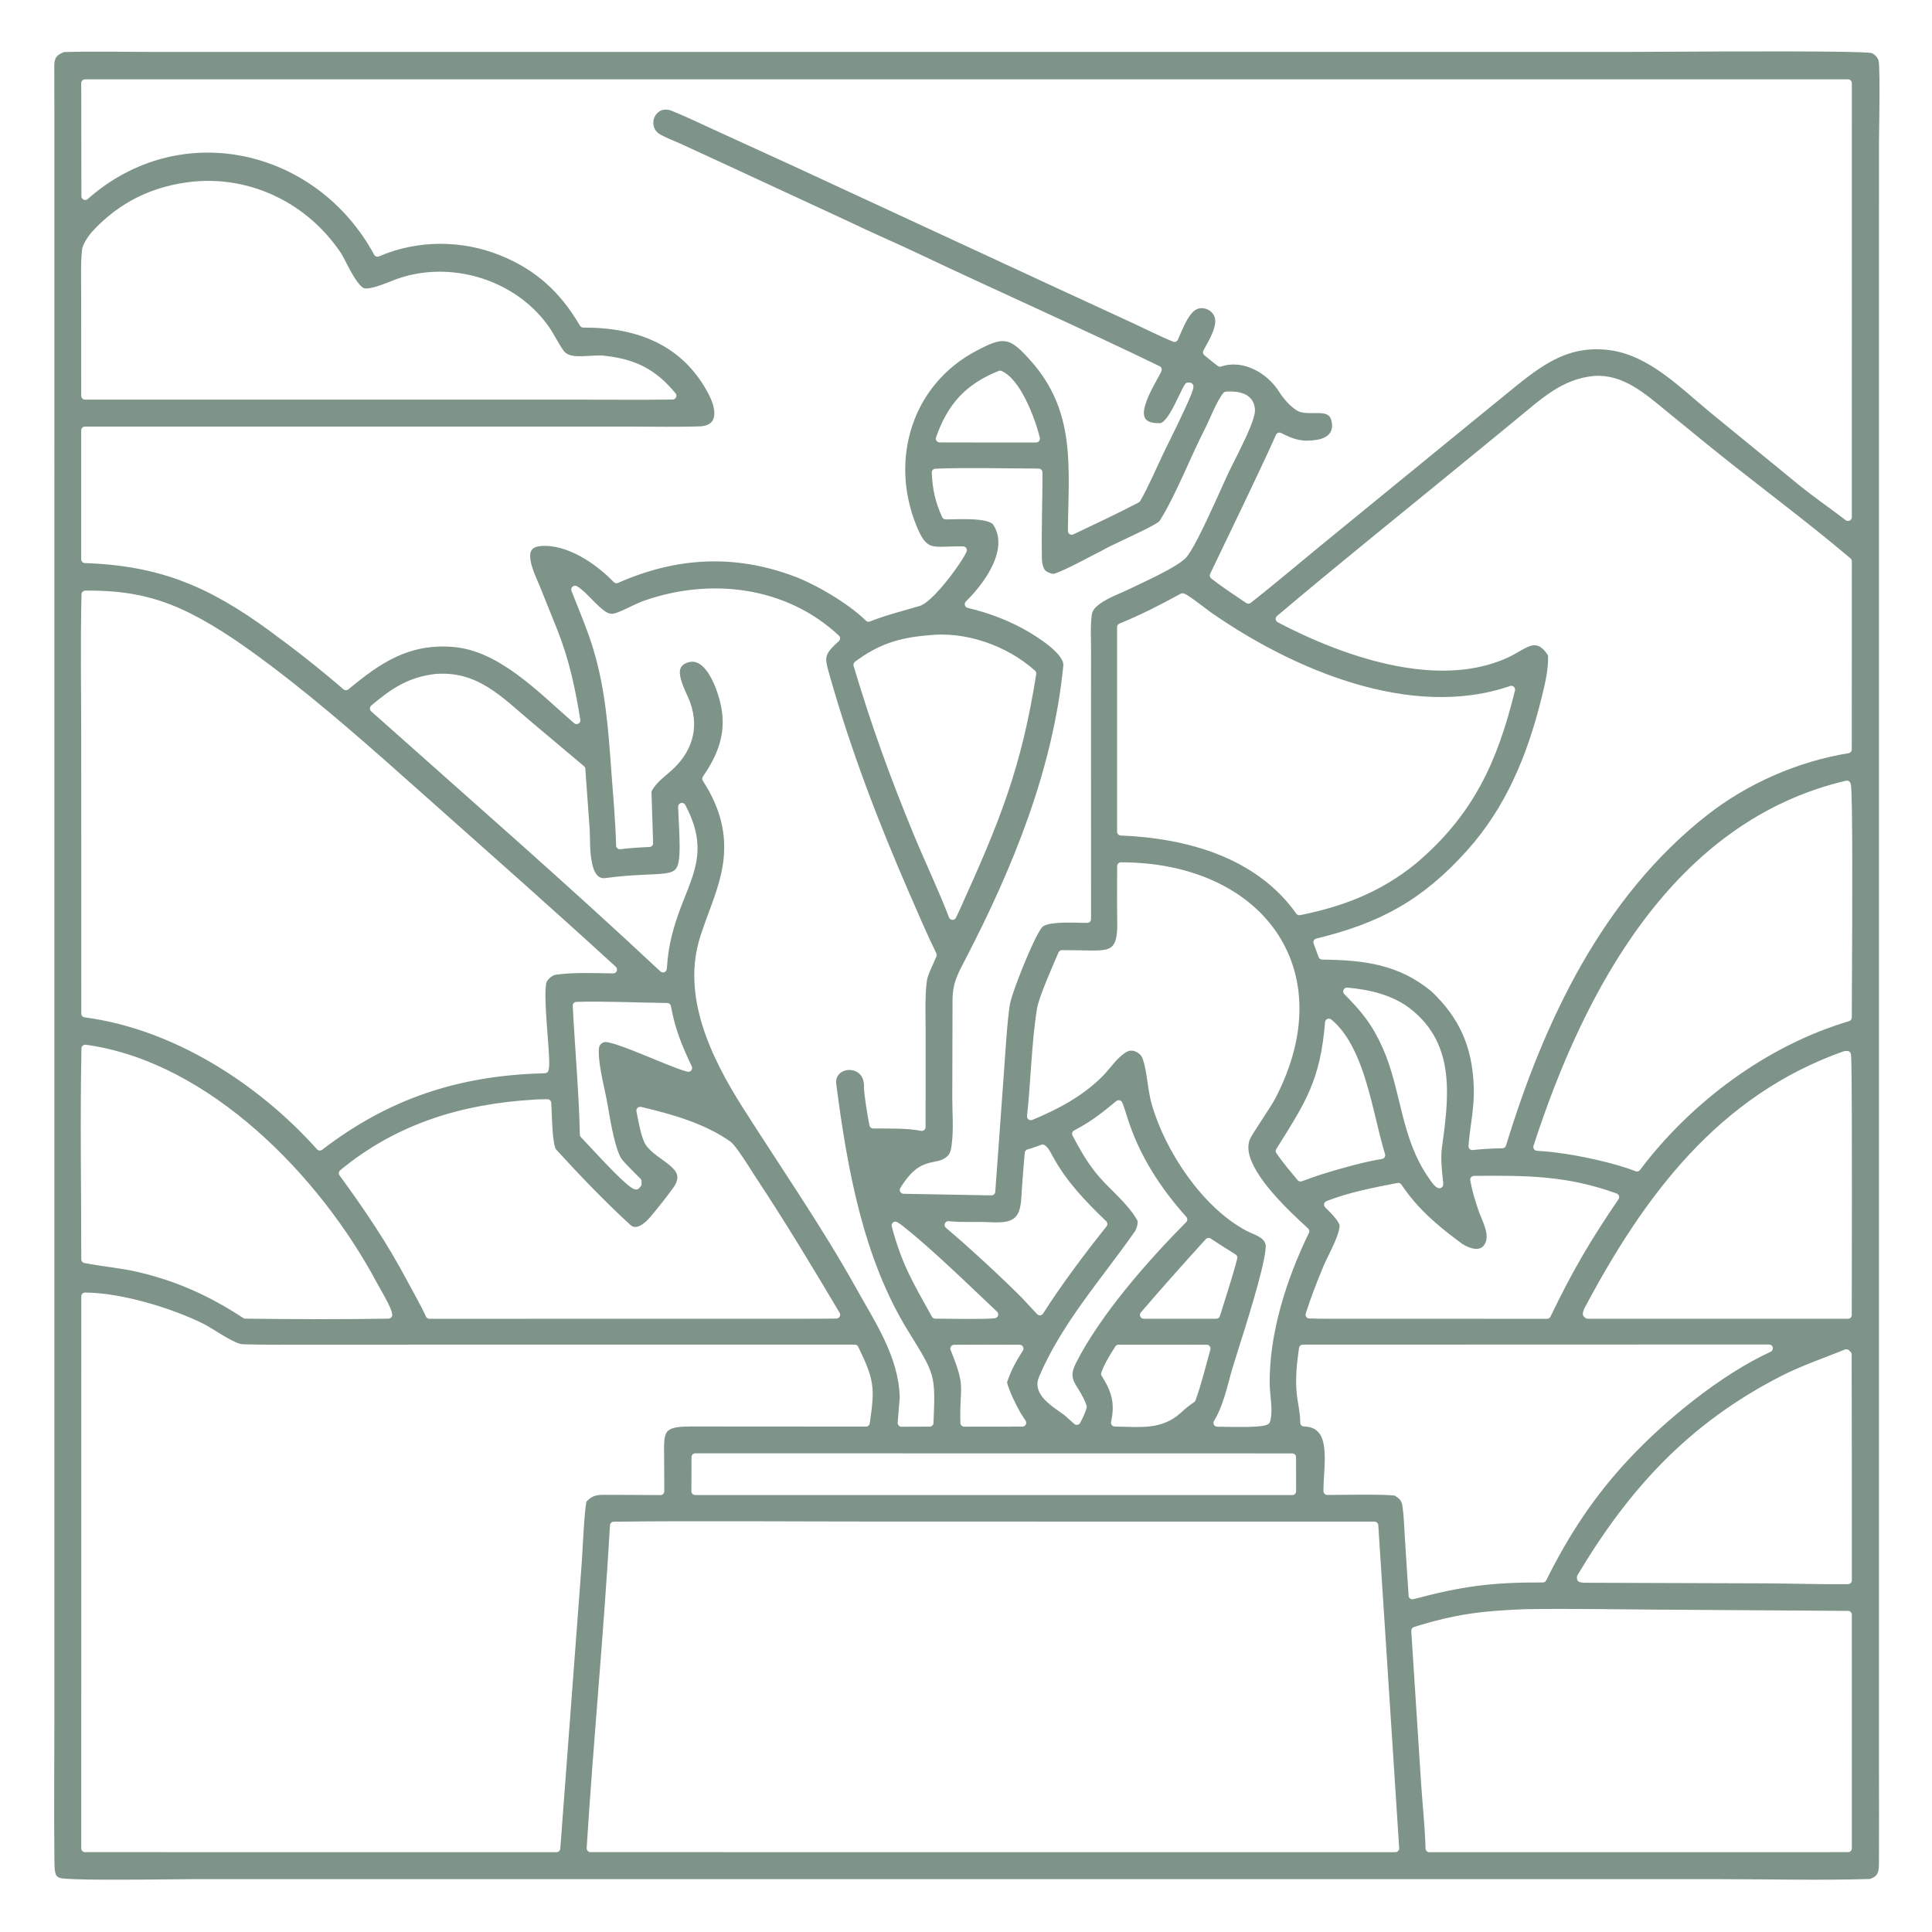 <?xml version="1.0" encoding="UTF-8" standalone="no"?>
<!DOCTYPE svg PUBLIC "-//W3C//DTD SVG 1.1//EN" "http://www.w3.org/Graphics/SVG/1.1/DTD/svg11.dtd">
<svg fill="#7e9488" width="100%" height="100%" viewBox="0 0 1024 1024" version="1.1" xmlns="http://www.w3.org/2000/svg" xmlns:xlink="http://www.w3.org/1999/xlink" xml:space="preserve" xmlns:serif="http://www.serif.com/" style="fill-rule:evenodd;clip-rule:evenodd;stroke-linejoin:round;stroke-miterlimit:2;">
    <g transform="matrix(1.046,0,0,1.043,-15.69,-13.556)">
        <path d="M963.265,39.937C964.876,40.588 966.223,41.91 966.818,43.546C967.165,44.502 967.264,47.835 967.335,52.181C967.513,63.057 967.098,80.842 967.097,85.192L967.085,199.494L967.091,806.027L967.085,910.482C967.092,927.957 967.191,942.557 967.088,960.029C967.074,962.525 966.909,964.461 965.757,965.873C965.061,966.724 964.011,967.343 962.511,967.836C938.722,968.608 909.437,967.922 885.237,967.922L739.935,967.922L299.979,967.913L114.315,967.913C107.105,967.913 69.147,968.552 52.847,967.944C49.047,967.802 46.337,967.638 45.407,967.324L45.402,967.322C44.681,967.08 43.659,966.469 43.366,965.756C42.521,963.705 42.596,960.071 42.57,957.847C42.292,933.304 42.554,911.606 42.555,887.061L42.552,741.037L42.558,276.127L42.564,121.374L42.565,71.13C42.563,63.223 42.466,54.353 42.508,46.448C42.519,44.414 42.815,42.984 43.638,41.907C44.446,40.849 45.705,40.155 47.421,39.463L47.422,39.463C61.16,39.008 79.724,39.398 93.604,39.395L177.155,39.394L430.507,39.398L837.735,39.393C848.131,39.393 920.691,38.788 950.626,39.364C955.81,39.464 959.76,39.598 961.941,39.778C962.547,39.829 963.167,39.922 963.265,39.937ZM58.087,53.319C57.575,53.319 57.085,53.523 56.723,53.886C56.362,54.25 56.159,54.742 56.16,55.255L56.246,112.692C56.247,113.452 56.692,114.141 57.383,114.452C58.073,114.764 58.882,114.641 59.45,114.137C106.302,72.564 175.347,88.403 204.601,142.441C205.078,143.322 206.147,143.691 207.063,143.291C226.384,134.854 248.922,134.865 268.396,142.732C286.674,150.117 299.048,161.622 308.879,178.509C309.226,179.105 309.864,179.47 310.552,179.467C337.692,179.348 361.112,188.114 374.251,213.646C375.604,216.275 376.806,219.512 376.95,222.484C377.032,224.176 376.775,225.778 375.857,227.038C374.866,228.397 373.133,229.287 370.487,229.621C358.78,230.077 346.638,229.78 334.875,229.779L266.606,229.763L58.073,229.768C57.009,229.768 56.146,230.634 56.146,231.701L56.145,297.214C56.145,298.257 56.969,299.112 58.008,299.146C96.135,300.403 121.084,311.218 151.289,333.339C164.526,343.033 176.551,352.507 189.042,363.276C189.754,363.89 190.803,363.9 191.526,363.3C207.687,349.901 221.949,340.074 244.174,341.718C256.04,342.595 266.845,348.316 276.919,355.696C287.249,363.264 296.804,372.587 305.891,380.489C306.504,381.023 307.385,381.114 308.093,380.716C308.802,380.319 309.186,379.519 309.055,378.716C306.381,362.384 303.515,348.604 297.419,333.085L297.414,333.072L288.466,310.758C287.28,307.808 284.637,302.549 283.857,297.874C283.483,295.626 283.468,293.521 284.719,292.119C285.531,291.21 286.852,290.679 288.774,290.499C302.146,289.247 317.053,299.45 325.972,308.784C326.533,309.371 327.399,309.543 328.141,309.215C357.378,296.284 386.598,294.441 416.971,305.695C428.377,309.921 444.918,319.672 453.768,328.402C454.316,328.942 455.132,329.104 455.845,328.814C463.647,325.632 474.247,322.965 480.999,320.934C482.964,320.344 485.804,318.135 488.806,315.035C495.28,308.351 502.871,297.601 504.767,293.378C505.032,292.786 504.984,292.1 504.638,291.551C504.292,291.002 503.695,290.665 503.048,290.652C498.414,290.559 494.816,290.838 491.879,290.854C489.357,290.868 487.391,290.725 485.684,289.737C483.298,288.356 481.501,285.444 479.235,279.813C465.75,246.296 477.218,208.407 509.699,191.303L509.704,191.3C516.597,187.643 520.844,185.767 524.756,186.484C528.675,187.204 532.094,190.49 537.442,196.522C560.384,222.402 556.388,250.764 556.124,282.8C556.119,283.467 556.457,284.089 557.018,284.447C557.579,284.805 558.284,284.847 558.884,284.56C569.722,279.355 581.354,273.946 591.971,268.347C592.284,268.182 592.546,267.933 592.728,267.629C596.471,261.358 601.462,249.73 604.644,243.089C606.301,239.634 615.094,222.14 618.373,214.026C618.994,212.489 619.423,211.26 619.605,210.48C619.674,210.187 619.713,209.935 619.73,209.732L619.718,209.089C619.59,208.167 618.826,207.467 617.899,207.423L617.123,207.387C616.43,207.354 615.773,207.698 615.403,208.286C613.499,211.312 610.794,218.108 607.711,223.085C606.78,224.588 605.821,225.916 604.827,226.865C604.137,227.525 603.482,228.025 602.768,228.039C598.674,228.118 596.32,227.323 595.275,225.581C594.216,223.818 594.557,221.374 595.325,218.742C597.182,212.375 601.954,205.096 603.498,201.6C603.918,200.647 603.51,199.532 602.576,199.077C561.857,179.292 520.287,160.888 479.402,141.428C468.373,136.179 456.541,131.17 445.681,125.848L445.645,125.831L378.403,94.604L378.399,94.602L359.657,85.951L359.642,85.944C356.524,84.537 352.564,83.026 349.626,81.376C344.548,78.523 345.301,72.076 349.101,69.626C350.733,68.574 352.922,68.327 355.436,69.346C362.687,72.284 369.641,75.656 376.725,78.906L417.636,97.664L549.9,159.096L549.903,159.097L589.405,177.373C595.551,180.219 603.273,184.127 609.357,186.616C610.311,187.006 611.402,186.575 611.834,185.637C613.218,182.633 614.871,178.13 617.128,174.558C618.424,172.507 619.886,170.746 621.715,170.021C625.156,168.657 629.56,170.781 630.541,174.402L630.55,174.433C631.087,176.287 630.661,178.46 629.912,180.664C628.617,184.477 626.271,188.344 624.787,191.098C624.349,191.912 624.547,192.923 625.259,193.51C627.495,195.353 629.717,197.231 632.034,198.966C632.542,199.345 633.202,199.451 633.802,199.248C645.022,195.458 657.125,202.666 662.99,211.854C665.333,215.524 668.735,219.647 672.551,221.825C672.591,221.848 672.63,221.869 672.671,221.888C673.917,222.488 675.412,222.772 677.038,222.872C679.089,222.999 681.376,222.835 683.525,222.915C686.208,223.015 688.736,223.408 689.553,226.398C690.316,229.188 690.04,231.462 688.808,233.145C687.53,234.89 685.322,235.959 682.549,236.446C675.144,237.747 670.638,236.402 664.215,233.043C663.745,232.797 663.194,232.756 662.693,232.93C662.192,233.104 661.785,233.477 661.567,233.962C651.009,257.452 639.282,281.292 628.194,304.609C627.805,305.426 628.034,306.405 628.745,306.963C634.354,311.37 640.567,315.429 646.495,319.439C647.189,319.908 648.105,319.875 648.762,319.357C660.498,310.118 672.357,299.984 683.954,290.466L751.614,235.011L777.371,213.936C793.67,200.693 807.773,187.979 830.373,190.894C850.685,193.513 866.382,210.068 881.697,222.656L881.698,222.657L926.711,259.573C933.647,265.262 943.214,271.892 950.227,277.338C950.808,277.79 951.595,277.87 952.255,277.545C952.915,277.22 953.334,276.547 953.334,275.81L953.355,55.25C953.355,54.737 953.152,54.245 952.791,53.883C952.429,53.52 951.939,53.317 951.428,53.317L58.087,53.319ZM823.067,204.015L823.014,204.019C806.498,205.419 795.921,215.822 783.626,225.877L783.623,225.88L753.57,250.565C723.159,275.565 692.082,300.54 662.086,326.025C661.597,326.44 661.346,327.072 661.416,327.711C661.486,328.35 661.867,328.912 662.434,329.211C681.855,339.454 706.951,349.751 731.573,352.854C748.199,354.95 764.611,353.765 778.974,347.186C781.742,345.919 784.271,344.302 786.663,342.989C789.004,341.703 791.157,340.656 793.324,340.954C795.37,341.234 797.284,342.767 799.407,346.057C799.741,353.373 797.574,361.808 795.803,368.906C788.771,397.087 777.946,423.331 758.385,445.194C735.769,470.473 714.155,482.131 681.986,489.947C681.452,490.077 680.998,490.429 680.74,490.916C680.481,491.402 680.442,491.977 680.632,492.494L683.157,499.367C683.433,500.119 684.143,500.622 684.942,500.632C705.844,500.884 723.825,502.929 740.511,516.958C754.768,530.613 761.038,545.209 761.777,565.229C762.174,575.971 759.87,585.071 759.102,595.345C759.059,595.919 759.274,596.483 759.687,596.882C760.1,597.281 760.669,597.475 761.239,597.411C766.118,596.86 771.384,596.603 776.304,596.526C777.14,596.513 777.873,595.96 778.117,595.158C797.351,531.95 827.031,468.9 880.041,427.199C900.421,411.166 926.053,399.92 951.698,395.741C952.63,395.589 953.315,394.781 953.316,393.833L953.343,298.224C953.344,297.656 953.095,297.117 952.664,296.75C929.901,277.35 903.526,257.942 880.317,239.018L859.073,221.641C848.593,213.068 837.592,203.189 823.067,204.015ZM614.439,314.488C614.037,314.438 613.629,314.516 613.274,314.712C603.408,320.145 592.689,325.637 582.245,329.887C581.518,330.183 581.042,330.891 581.042,331.678L581.04,435.645C581.04,436.682 581.856,437.535 582.889,437.577C616.266,438.946 651.531,448.579 671.842,477.276C672.283,477.9 673.05,478.204 673.798,478.051C696.009,473.51 714.581,466.351 732.475,451.809L732.509,451.781C761.729,426.898 773.787,400.047 782.662,363.896C782.831,363.209 782.612,362.484 782.09,362.006C781.569,361.529 780.829,361.376 780.162,361.607C729.905,379.014 669.778,353.025 628.446,324.094C626.836,322.967 620.303,317.797 616.985,315.677C615.807,314.924 614.866,314.541 614.439,314.488ZM113.27,105.246L113.258,105.247C92.901,107.259 75.34,115.577 61.326,131.127C60.328,132.235 58.59,134.768 57.565,136.844C57.039,137.908 56.705,138.884 56.625,139.567C55.79,146.678 56.124,155.747 56.13,162.913L56.156,214.138C56.157,215.206 57.019,216.07 58.083,216.07L309.298,216.084C324.712,216.079 340.456,216.242 355.844,216.023C356.585,216.013 357.255,215.576 357.566,214.901C357.877,214.226 357.774,213.431 357.301,212.858C347.39,200.845 337.314,195.607 321.821,193.845C318.442,193.28 313.791,193.974 309.408,194.023C305.805,194.064 302.347,193.768 300.463,191.053C297.503,186.789 295.518,182.3 292.443,178.088C275.392,154.687 242.678,145.003 215.583,154.954C212.925,155.93 209.143,157.589 205.589,158.65C203.474,159.282 201.457,159.723 199.882,159.546C199.182,159.468 198.521,158.944 197.821,158.263C196.853,157.323 195.904,156.048 194.979,154.624C191.939,149.941 189.219,143.731 187.462,141.137C170.876,116.651 142.8,102.514 113.27,105.246ZM58.112,669.841C57.6,669.84 57.109,670.043 56.746,670.405C56.383,670.768 56.18,671.261 56.18,671.774L56.162,952.279C56.162,952.792 56.365,953.283 56.727,953.646C57.088,954.008 57.578,954.212 58.089,954.212L296.984,954.222C297.994,954.222 298.832,953.44 298.906,952.431L309.769,807.299L309.769,807.294C310.189,801.391 311.027,781.457 312.142,776.096C314.581,773.501 316.668,772.623 320.565,772.617C330.222,772.602 340.009,772.721 349.671,772.758C350.185,772.76 350.679,772.556 351.042,772.191C351.405,771.826 351.608,771.331 351.605,770.815C351.581,765.787 351.57,760.462 351.534,755.452C351.501,750.992 351.375,747.49 351.669,744.773C351.903,742.607 352.353,741.018 353.638,739.963C355.614,738.34 359.109,737.905 365.13,737.897L453.797,737.95C454.752,737.95 455.564,737.249 455.705,736.302C458.388,718.258 458.07,714.348 449.871,697.375C449.549,696.709 448.875,696.285 448.137,696.285L236.282,696.305L170.218,696.307C159.801,696.308 148.512,696.457 138.115,696.111C136.234,696.048 133.647,694.808 130.879,693.283C126.226,690.721 121.189,687.249 117.979,685.652C101.739,677.572 76.175,669.894 58.112,669.841ZM498.434,696.377C497.795,696.384 497.202,696.708 496.849,697.242C496.497,697.776 496.431,698.45 496.673,699.043C504.763,718.834 501.056,716.989 501.648,736.115C501.681,737.16 502.535,737.989 503.577,737.988L533.078,737.952C533.783,737.951 534.431,737.564 534.768,736.942C535.105,736.321 535.077,735.565 534.695,734.971L532.022,730.816C529.556,726.278 526.636,720.585 525.271,715.505C527.356,709.216 529.685,705.062 533.305,699.324C533.68,698.729 533.704,697.977 533.366,697.361C533.029,696.744 532.384,696.359 531.683,696.357C520.605,696.324 509.509,696.25 498.434,696.377ZM484.821,335.888C470.282,337.109 459.802,340.563 448.216,349.3C447.571,349.787 447.296,350.624 447.528,351.399C456.627,381.911 465.921,407.729 478.042,437.206C483.438,450.329 491.059,466.463 495.866,479.196C496.14,479.921 496.82,480.413 497.593,480.443C498.366,480.473 499.083,480.036 499.412,479.334L501.231,475.454L501.243,475.429C521.329,430.953 532.489,403.803 540.067,355.558C540.169,354.911 539.937,354.256 539.451,353.818C525.208,340.993 503.998,333.516 484.836,335.887L484.821,335.888ZM949.719,547.128C949.546,547.14 949.375,547.175 949.212,547.233C885.941,569.637 848.153,620.503 817.805,677.939C817.474,678.564 817.236,679.536 817.075,680.218C816.924,680.863 817.112,681.54 817.574,682.014C817.99,682.439 818.155,682.624 818.285,682.719L818.855,683.024C819.053,683.094 819.333,683.116 820.28,683.154L820.356,683.155L951.378,683.16C952.442,683.16 953.305,682.295 953.305,681.228C953.31,671.554 953.589,572.997 953.098,552.603C953.044,550.363 952.958,548.983 952.886,548.643L952.555,547.866C952.167,547.312 951.518,547.002 950.845,547.049L949.719,547.128ZM582.998,451.2C581.936,451.2 581.075,452.062 581.072,453.127C581.047,462.001 580.971,472.628 581.116,481.174C581.224,487.548 580.672,491.323 578.875,493.499C577.679,494.947 575.912,495.519 573.578,495.805C570.743,496.153 567.167,496.027 562.756,495.936C559.866,495.876 556.071,495.824 553.117,495.831C552.345,495.833 551.649,496.295 551.348,497.008C548.638,503.401 541.463,519.383 540.446,525.645C537.7,542.577 537.295,563.043 535.417,580.102C535.343,580.781 535.631,581.449 536.175,581.859C536.719,582.269 537.439,582.361 538.068,582.101C551.136,576.691 563.578,570.053 573.64,559.942C577.347,556.218 580.641,550.983 585.001,548.069C586.871,546.819 588.424,546.507 590.526,547.432C592.296,548.212 593.513,549.504 594.124,551.342C596.347,558.033 596.483,566.747 598.587,574.122C605.387,597.946 624.213,626.45 646.391,638.347C648.356,639.4 650.664,640.181 652.667,641.306C654.253,642.197 655.648,643.315 656.239,645.236C656.444,645.902 656.368,647.048 656.191,648.565C655.868,651.322 655.08,655.087 654.014,659.409C649.785,676.562 641.212,702.305 639.115,709.515L639.108,709.541C636.815,717.862 634.641,727.832 630.155,735.056C629.786,735.651 629.766,736.4 630.104,737.013C630.442,737.626 631.085,738.008 631.783,738.011C634.892,738.024 644.812,738.368 651.25,737.957C653.337,737.824 655.084,737.602 656.194,737.29C656.95,737.077 657.501,736.789 657.846,736.511C658.11,736.298 658.313,736.02 658.435,735.704C659.175,733.795 659.352,731.046 659.23,728.071C659.066,724.085 658.405,719.656 658.363,716.666C657.993,690.673 666.95,662.783 678.248,639.531C678.62,638.766 678.449,637.847 677.827,637.268C672.027,631.87 660.427,621.38 653.33,610.689C648.943,604.079 646.155,597.458 648.293,592.044C649.369,589.32 658.827,575.754 661.1,571.391C678.387,538.211 676.554,508.159 661.606,486.406C646.699,464.713 618.623,451.188 582.998,451.2ZM602.522,277.824C602.464,277.873 601.98,278.29 601.545,278.581C600.431,279.329 598.785,280.242 596.846,281.245C589.037,285.287 576.672,290.698 573.631,292.665C567.968,295.413 555.32,302.576 549.147,304.567C548.806,304.677 548.343,304.577 547.853,304.461C546.809,304.215 545.686,303.709 544.998,303.177C544.43,302.737 544.048,302.058 543.752,301.313C543.192,299.902 542.983,298.242 542.951,296.896C542.608,282.358 543.31,267.567 543.22,253.032C543.213,251.972 542.356,251.114 541.298,251.111C524.913,251.063 505.178,250.535 488.987,251.167C488.473,251.187 487.988,251.412 487.641,251.792C487.294,252.172 487.112,252.676 487.137,253.191C487.547,261.744 488.823,267.906 492.417,275.813C492.729,276.497 493.407,276.938 494.157,276.944C497.696,276.969 504.994,276.492 510.948,277.147C512.795,277.351 514.505,277.661 515.898,278.153C516.949,278.524 517.812,278.948 518.255,279.62C521.53,284.589 521.438,290.263 519.689,295.813C516.894,304.688 509.916,313.264 504.429,318.649C503.927,319.142 503.732,319.871 503.921,320.551C504.111,321.23 504.654,321.752 505.339,321.913C516.413,324.506 527.561,328.78 537.316,334.754C540.218,336.531 545.963,340.154 549.947,344.215C551.182,345.473 552.245,346.769 552.96,348.067C553.544,349.128 553.901,350.171 553.802,351.182C548.651,403.574 528.549,453.17 504.628,499.602C500.665,507.295 497.824,511.85 497.666,520.69L497.665,520.719L497.53,570.706L497.53,570.711C497.528,578.281 498.23,586.636 497.293,594.119C497.043,596.12 496.771,598.856 495.266,600.332C492.904,602.649 490.485,602.931 487.897,603.472C483.153,604.464 477.799,605.883 471.208,616.697C470.848,617.288 470.831,618.027 471.163,618.635C471.496,619.242 472.127,619.625 472.817,619.638L517.363,620.454C518.387,620.472 519.246,619.685 519.32,618.66L523.827,556.177C524.419,548.32 525.433,530.7 526.783,523.086C527.496,519.066 533.263,503.664 538.119,493.184C540.118,488.872 541.918,485.406 543.158,484.068C543.555,483.64 544.17,483.339 544.904,483.073C546.368,482.542 548.256,482.24 550.305,482.059C555.835,481.572 562.476,482.002 565.923,481.989C566.985,481.985 567.843,481.121 567.843,480.056L567.83,374.53L567.842,343.114C567.848,337.309 567.444,331.16 568.232,325.396C568.451,323.801 569.142,322.687 570.277,321.566C574.596,317.299 582.456,314.714 587.907,312.028C595.32,308.375 609.889,301.975 615.502,296.88C616.965,295.552 619.337,291.645 621.955,286.568C627.731,275.368 635.079,258.338 637.451,253.299C639.397,249.164 645.078,238.49 648.356,230.507C649.874,226.812 650.857,223.634 650.899,221.79C650.958,219.19 650.076,216.65 648.136,214.863C645.061,212.03 640.169,211.788 636.252,211.994C635.707,212.023 635.199,212.282 634.855,212.708C631.442,216.939 628.07,226.002 625.377,231.266C617.827,246.031 611.137,264.017 602.522,277.824ZM544.177,594.835C543.705,594.593 543.156,594.557 542.657,594.734C540.36,595.551 537.982,596.458 535.643,597.106C534.861,597.323 534.298,598.008 534.235,598.819C533.674,606.035 532.928,614.038 532.549,621.203C532.247,626.899 531.21,630.336 528.691,632.204C526.092,634.132 522.155,634.359 516.592,634.082C509.985,633.753 502.449,634.297 495.771,633.55C494.925,633.455 494.119,633.928 493.785,634.712C493.451,635.497 493.669,636.408 494.322,636.955C505.06,645.951 523.418,662.932 533.249,672.96L540.505,680.794C540.912,681.233 541.499,681.458 542.094,681.403C542.689,681.348 543.225,681.019 543.545,680.512C552.742,665.954 564.916,649.777 575.693,636.192C576.311,635.413 576.238,634.289 575.523,633.598C565.148,623.556 555.529,613.64 548.572,600.831C548.024,599.821 547.02,597.858 546.019,596.535C545.404,595.723 544.745,595.126 544.177,594.835ZM58.461,543.905C57.916,543.831 57.366,543.993 56.949,544.352C56.531,544.71 56.286,545.23 56.275,545.781C55.562,580.788 56.173,617.777 56.182,652.938C56.183,653.861 56.834,654.655 57.736,654.833C65.436,656.358 76.093,657.41 83.727,659.133C104.039,663.721 120.994,671.422 138.279,682.784C138.586,682.986 138.945,683.096 139.312,683.1C162.562,683.375 188.618,683.512 211.862,683.098C212.384,683.089 212.879,682.868 213.236,682.485C213.592,682.103 213.779,681.592 213.752,681.069C213.702,680.053 213.079,678.246 212.091,676.155C210.105,671.954 206.721,666.314 205.648,664.299C177.334,611.109 121.167,552.432 58.461,543.905ZM675.146,696.305C674.19,696.305 673.379,697.008 673.24,697.956C672.131,705.521 671.301,713.33 672.049,720.986C672.539,725.997 673.874,730.875 673.832,735.927C673.823,736.977 674.652,737.842 675.698,737.875C678.553,737.965 680.675,738.705 682.218,740.001C684.605,742.006 685.584,745.227 686.01,748.893C686.817,755.839 685.537,764.331 685.622,770.775C685.636,771.833 686.495,772.683 687.55,772.682C694.7,772.679 714.981,772.225 721.778,773.011C724.093,774.612 725.211,775.335 725.645,778.408C726.359,783.454 726.506,788.81 726.831,793.911L728.752,823.919C728.789,824.497 729.082,825.028 729.551,825.365C730.019,825.703 730.614,825.812 731.172,825.663C755.804,819.068 770.914,817.025 796.751,817.161C797.486,817.165 798.16,816.749 798.487,816.088C809.996,792.859 822.847,773.188 840.677,754.172L840.681,754.168C859.211,734.288 887.439,711.316 912.225,699.922C913.048,699.543 913.498,698.64 913.304,697.752C913.111,696.864 912.327,696.231 911.421,696.232L675.146,696.305ZM952.461,410.536C952.016,409.863 951.2,409.539 950.416,409.724C862.829,430.323 817.566,516.331 792.045,595.269C791.862,595.832 791.948,596.449 792.277,596.941C792.606,597.433 793.141,597.747 793.73,597.792C796.937,598.039 800.415,598.231 803.571,598.711L803.636,598.72C814.601,600.008 833.399,604.008 843.736,608.187C844.545,608.514 845.472,608.256 845.996,607.558C871.864,573.113 910.361,544.242 951.939,531.934C952.758,531.691 953.32,530.937 953.321,530.08C953.324,520.476 953.855,451.715 953.365,423.535C953.266,417.802 953.119,413.72 952.923,412.101C952.872,411.678 952.809,411.37 952.753,411.179L952.461,410.536ZM307.319,310.879C306.61,310.48 305.727,310.57 305.113,311.105C304.498,311.64 304.285,312.504 304.579,313.264C308.542,323.502 312.686,332.929 315.811,343.464C321.708,363.341 323.247,383.394 324.7,404.008C325.535,415.861 326.947,430.839 327.167,442.665C327.177,443.213 327.419,443.731 327.832,444.09C328.246,444.449 328.792,444.615 329.334,444.547C334.608,443.882 338.803,443.639 344.097,443.418C345.153,443.374 345.977,442.484 345.943,441.425L345.102,415.209C347.351,410.911 351.093,408.184 354.693,405.026C365.278,395.842 369.581,383.535 364.722,369.955C363.532,366.628 360.87,361.872 359.862,357.515C359.376,355.415 359.237,353.422 360.234,351.876C360.872,350.887 361.977,350.137 363.629,349.611C367.364,348.422 370.358,350.439 372.774,353.503C377.002,358.867 379.495,367.452 380.406,372.099C383.045,385.555 378.806,396.572 371.177,407.614C370.732,408.258 370.718,409.108 371.143,409.766C380.609,424.432 384.288,439.274 380.503,456.602C378.198,467.152 373.334,478.026 369.95,488.576C360.005,519.082 375.395,550.593 391.462,575.983C410.703,606.386 431.409,636.246 448.904,667.753C458.632,685.275 470.268,702.371 470.911,723.005L469.87,735.936C469.826,736.475 470.01,737.008 470.377,737.405C470.743,737.802 471.259,738.027 471.799,738.024L486.099,737.964C487.129,737.96 487.974,737.143 488.017,736.111C489.038,711.351 488.924,711.723 475.26,689.557C452.296,652.301 444.282,606.593 438.726,563.807C437.886,557.333 445.394,554.988 449.747,558.051C451.695,559.421 452.957,561.898 452.795,565.532C452.793,565.572 452.793,565.612 452.793,565.651C452.861,569.639 454.724,580.716 455.562,584.918C455.741,585.816 456.524,586.465 457.438,586.471C464.96,586.525 474.537,586.208 481.7,587.656C482.266,587.77 482.854,587.624 483.301,587.257C483.748,586.89 484.007,586.341 484.008,585.762L484.028,536.855L484.028,536.852C484.021,528.918 483.601,518.921 484.701,511.131C485.095,508.341 488.379,501.934 489.506,498.957C489.696,498.457 489.67,497.9 489.436,497.42C484.52,487.352 480.067,476.811 475.6,466.528C460.23,431.138 446.406,394.969 435.856,357.823C434.94,354.598 434.194,352.183 433.844,350.165C433.555,348.498 433.546,347.158 434.078,345.814C434.881,343.785 436.749,341.793 440.034,338.83C440.435,338.468 440.667,337.953 440.672,337.412C440.678,336.87 440.456,336.351 440.062,335.981C413.118,310.694 374.27,306.33 340.374,318.617C337.94,319.5 333.931,321.624 330.343,323.205C328.261,324.122 326.361,324.887 325.116,324.915C323.031,324.962 320.942,323.324 318.78,321.364C314.795,317.753 310.811,312.845 307.319,310.879ZM951.938,699.2C951.39,698.661 950.576,698.5 949.865,698.789C938.978,703.212 928.03,706.866 917.536,712.253C871.148,736.06 840.654,769.172 814.321,813.477C814.129,813.8 814.035,814.172 814.051,814.548L814.077,815.185C814.115,816.091 814.776,816.849 815.666,817.007L817.151,817.272C817.261,817.291 817.371,817.301 817.482,817.302L909.272,817.611C922.16,817.664 938.839,818.198 951.45,818.018C952.503,818.003 953.35,817.142 953.349,816.084C953.342,797.299 953.369,725.259 953.258,701.302C953.256,700.786 953.048,700.292 952.681,699.931L951.938,699.2ZM761.868,610.537C761.299,610.542 760.762,610.799 760.399,611.239C760.037,611.679 759.887,612.257 759.99,612.818C760.98,618.235 762.242,622.298 763.951,627.519C764.94,630.541 766.65,633.904 767.627,637.273C768.452,640.116 768.774,642.97 767.15,645.532C765.837,647.605 763.666,647.887 761.502,647.468C758.869,646.959 756.199,645.441 754.427,643.982L754.355,643.925C742.891,635.368 733.134,626.977 725.114,614.964C724.683,614.318 723.908,613.994 723.147,614.141C711.224,616.456 698.51,618.883 687.151,623.368C686.548,623.606 686.104,624.133 685.971,624.769C685.838,625.406 686.032,626.067 686.489,626.528C687.842,627.896 690.402,630.328 692.179,632.722C692.706,633.431 693.161,634.132 693.469,634.796C693.668,635.223 693.824,635.611 693.798,635.962C693.365,641.732 687.833,651.084 685.653,656.325C682.257,664.488 679.252,672.263 676.637,680.498C676.453,681.077 676.552,681.709 676.903,682.205C677.254,682.7 677.818,683.001 678.424,683.016C685.601,683.202 692.718,683.162 699.896,683.142L798.905,683.171C799.645,683.171 800.32,682.746 800.641,682.078C811.942,658.588 820.642,643.75 835.117,622.401C835.451,621.908 835.54,621.287 835.357,620.72C835.175,620.153 834.742,619.701 834.183,619.497C809.035,610.305 788.17,610.306 761.868,610.537ZM628.475,642.387C627.682,641.859 626.623,641.991 625.983,642.697C614.737,655.111 603.949,667.212 593.076,679.961C592.587,680.534 592.475,681.34 592.79,682.025C593.104,682.71 593.787,683.15 594.539,683.15L607.477,683.162L607.48,683.162L631.31,683.14C632.155,683.139 632.9,682.587 633.15,681.777C636.003,672.509 639.542,661.868 641.922,652.564C642.132,651.741 641.782,650.876 641.059,650.433C636.698,647.765 632.727,645.216 628.475,642.387ZM469.656,634.044C468.981,633.664 468.144,633.726 467.531,634.203C466.919,634.679 466.651,635.477 466.851,636.228C472.09,655.929 477.781,664.959 487.198,682.09C487.535,682.703 488.176,683.086 488.874,683.09C494.238,683.122 514.945,683.532 519.199,682.876C519.926,682.764 520.527,682.245 520.746,681.54C520.965,680.835 520.764,680.066 520.228,679.559C507.949,667.94 495.823,656.077 483.109,644.945C480.632,642.775 472.321,635.545 469.656,634.044ZM58.212,313.138C57.173,313.148 56.329,313.982 56.304,315.023C55.71,339.386 56.157,365.651 56.16,390.188L56.18,528.067C56.181,529.037 56.898,529.857 57.857,529.983C102.877,535.913 145.88,563.688 175.629,597.027C176.301,597.781 177.439,597.887 178.239,597.271C211.962,571.286 247.227,559.687 289.563,558.444L289.57,558.444L291.123,558.392C291.805,558.369 292.424,557.987 292.751,557.386C293.073,556.794 293.334,555.234 293.315,552.96C293.278,548.77 292.656,541.581 292.123,534.261C291.6,527.094 291.159,519.799 291.481,515.188C291.592,513.599 291.723,512.388 292.099,511.769C293.075,510.162 294.829,508.643 296.509,508.367C304.75,507.011 317.301,507.536 325.701,507.645C326.5,507.655 327.223,507.17 327.518,506.425C327.812,505.68 327.618,504.829 327.029,504.287C294.89,474.71 261.917,445.612 229.332,416.514C204.169,394.044 178.626,371.182 151.724,350.891C139.256,341.488 125.723,331.899 111.792,324.861C93.834,315.79 78.064,312.946 58.212,313.138ZM367.318,751.532C366.256,751.532 365.394,752.394 365.391,753.46L365.34,770.789C365.338,771.302 365.541,771.795 365.902,772.159C366.264,772.523 366.755,772.727 367.267,772.727L669.824,772.752C670.335,772.752 670.826,772.548 671.187,772.185C671.549,771.822 671.752,771.33 671.751,770.817L671.727,753.506C671.726,752.439 670.863,751.576 669.8,751.576L367.318,751.532ZM325.986,786.271C324.972,786.282 324.141,787.078 324.083,788.092C320.892,843.615 315.755,896.581 312.267,952.158C312.234,952.69 312.422,953.213 312.786,953.602C313.15,953.991 313.658,954.212 314.191,954.212L710.291,954.222L722.061,954.216C722.593,954.216 723.101,953.995 723.465,953.605C723.829,953.216 724.017,952.693 723.983,952.16L713.395,788.043C713.33,787.025 712.488,786.232 711.472,786.232L459.283,786.201C415.086,786.202 370.128,785.788 325.986,786.271ZM307.063,522.12C306.546,522.138 306.058,522.363 305.708,522.745C305.358,523.127 305.176,523.635 305.203,524.153C306.282,544.921 308.41,569.269 308.814,589.581C308.824,590.075 309.022,590.546 309.368,590.898C312.49,594.08 325.605,608.716 332.438,614.581C333.77,615.725 334.898,616.554 335.705,616.978C336.307,617.295 336.824,617.434 337.213,617.464C337.784,617.51 338.345,617.298 338.745,616.887C339.719,615.885 339.912,615.564 340.015,615.223C340.097,614.954 340.075,614.572 340.092,613.326C340.1,612.802 339.895,612.298 339.525,611.928C337.527,609.933 330.356,603.018 329.383,601.028C325.794,593.689 323.927,579.905 322.377,571.623C321.635,567.665 319.046,557.396 318.495,550.104C318.364,548.374 318.346,546.826 318.524,545.605C318.608,545.03 318.714,544.546 318.926,544.207C319.474,543.331 320.361,542.756 321.367,542.548C321.846,542.45 322.565,542.567 323.478,542.755C325.281,543.127 327.645,543.878 330.331,544.843C341.242,548.766 357.223,556.152 363.351,557.604C364.072,557.775 364.828,557.516 365.293,556.937C365.759,556.358 365.852,555.563 365.533,554.891C360.529,544.359 357.045,535.896 354.964,524.274C354.801,523.359 354.011,522.691 353.085,522.682C338.787,522.552 320.822,521.659 307.063,522.12ZM522.55,201.521C522.078,201.312 521.541,201.303 521.061,201.495C504.402,208.15 495.204,218.311 489.301,235.249C489.095,235.84 489.187,236.494 489.548,237.005C489.908,237.515 490.493,237.819 491.117,237.82L511.308,237.857L511.312,237.857L540.008,237.861C540.594,237.861 541.149,237.594 541.515,237.134C541.88,236.674 542.017,236.071 541.887,235.498C540.646,230.051 537.436,220.549 533.108,212.955C530.055,207.597 526.388,203.216 522.55,201.521ZM787.8,830.739L787.756,830.74C765.969,831.599 752.537,833.18 731.455,839.802C730.607,840.069 730.05,840.882 730.107,841.771L735.018,918.285C735.768,929.94 737.013,940.82 737.342,952.357C737.371,953.403 738.225,954.235 739.268,954.235L894.81,954.222L951.424,954.211C952.489,954.211 953.351,953.346 953.351,952.278L953.342,833.532C953.342,832.469 952.488,831.606 951.428,831.599L854.152,830.955C832.063,830.817 809.883,830.373 787.8,830.739ZM285.622,571.799C249.238,573.924 215.879,584.024 187.389,607.687C186.604,608.339 186.46,609.491 187.062,610.316C199.904,627.939 211.258,644.778 221.467,664.137C224.521,669.928 228.156,676.097 230.838,682.037C231.15,682.728 231.837,683.173 232.594,683.172L424.159,683.137L424.168,683.137C428.983,683.114 434.052,683.163 438.843,683.047C439.528,683.031 440.152,682.651 440.483,682.051C440.815,681.45 440.803,680.718 440.454,680.127C426.822,657.119 413.053,634.14 398.309,611.819C396.743,609.449 392.402,602.359 389.025,597.671C387.417,595.437 385.964,593.729 385.076,593.099C372.037,583.847 355.247,579.123 339.822,575.491C339.182,575.34 338.51,575.527 338.039,575.987C337.567,576.446 337.362,577.115 337.494,577.761C338.381,582.103 339.834,591.009 342.132,594.66L342.148,594.685C344.947,598.982 350.803,602.049 354.842,605.606C356.454,607.026 357.765,608.507 358.134,610.33C358.499,612.13 357.879,614.18 356.034,616.741C352.468,621.692 348.593,626.538 344.674,631.239C343.339,632.841 341.428,634.78 339.33,635.834C337.712,636.646 335.955,636.888 334.402,635.457C321.321,623.409 308.704,610.219 296.733,597.066C296.55,596.866 296.431,596.526 296.291,596.114C295.956,595.121 295.701,593.792 295.492,592.279C294.604,585.877 294.602,576.411 294.305,573.325C294.207,572.312 293.344,571.549 292.329,571.579C290.511,571.633 287.354,571.627 285.628,571.798L285.622,571.799ZM235.35,355.515L235.277,355.523C221.83,357.193 213.418,362.833 203.108,371.538C202.681,371.899 202.431,372.429 202.423,372.989C202.415,373.55 202.65,374.086 203.067,374.46C251.596,417.882 302.301,462.151 349.631,506.648C350.174,507.159 350.961,507.31 351.654,507.037C352.346,506.764 352.82,506.116 352.871,505.372C353.372,498.12 354.339,492.054 356.313,485.067C359.082,475.249 362.756,467.546 365.303,460.206C369.3,448.684 370.664,438.017 362.239,422.022C361.818,421.221 360.898,420.821 360.027,421.06C359.157,421.299 358.568,422.112 358.61,423.016C359.125,433.898 359.541,441.425 359.305,446.656C359.164,449.808 358.815,452.049 358.008,453.641C356.935,455.759 354.96,456.428 351.834,456.846C345.945,457.634 336.541,457.22 321.778,459.206C318.323,459.671 316.612,457.135 315.57,453.848C313.587,447.591 314.062,438.576 313.815,434.618L313.813,434.599L311.591,403.684C311.553,403.164 311.307,402.68 310.909,402.344L284.256,379.855C269.112,367.097 256.903,353.665 235.35,355.515ZM689.563,531.076C689.009,530.622 688.249,530.514 687.59,530.795C686.931,531.076 686.482,531.701 686.424,532.416C684.004,562.07 676.529,573.181 661.704,596.883C661.296,597.535 661.312,598.366 661.745,599.001C664.972,603.737 668.849,608.254 672.497,612.692C673.009,613.315 673.853,613.553 674.614,613.288C678.031,612.102 682.523,610.379 685.9,609.388L685.933,609.378C694.034,606.843 706.86,603.231 715.259,601.944C715.813,601.859 716.303,601.535 716.601,601.059C716.899,600.582 716.975,599.998 716.809,599.461C713.036,587.244 710.186,570.27 704.91,555.695C701.272,545.642 696.464,536.727 689.563,531.076ZM581.784,696.311C581.123,696.311 580.509,696.65 580.155,697.209C577.497,701.415 574.712,705.773 573.06,710.498C572.866,711.054 572.935,711.668 573.247,712.166C578.214,720.097 580.093,726.13 577.986,735.565C577.859,736.133 577.995,736.728 578.355,737.186C578.715,737.643 579.261,737.912 579.842,737.92C592.643,738.085 603.372,739.825 613.168,731.089L613.199,731.061C615.846,728.596 617.134,727.572 620.097,725.492C620.421,725.264 620.667,724.942 620.803,724.569C623.683,716.619 626.061,707.032 628.311,698.78C628.47,698.199 628.349,697.577 627.985,697.098C627.62,696.619 627.054,696.337 626.454,696.337L581.784,696.311ZM583.515,573.016C583.225,572.537 582.742,572.209 582.192,572.115C581.641,572.022 581.077,572.172 580.646,572.528C573.472,578.443 567.735,583.098 559.295,587.425C558.837,587.66 558.491,588.069 558.335,588.561C558.18,589.053 558.226,589.587 558.466,590.045C561.872,596.556 565.252,602.612 570.121,608.818L570.126,608.825C576.685,617.108 586.055,623.875 591.257,633.091C591.542,633.596 591.491,634.304 591.387,635.03C591.179,636.495 590.555,638.042 589.963,638.893C573.201,662.92 552.856,685.607 541.412,712.856C539.868,716.533 540.878,719.895 543.164,722.872C546.022,726.594 551.028,729.671 554.118,731.945L559.349,736.58C559.788,736.969 560.378,737.136 560.955,737.036C561.531,736.936 562.031,736.578 562.313,736.064C563.978,733.032 564.427,731.837 565.579,728.62C565.73,728.198 565.731,727.738 565.581,727.316L565.32,726.583L565.317,726.575C563.87,722.561 561.886,719.78 560.355,717.205C559.403,715.605 558.631,714.111 558.473,712.33C558.313,710.536 558.789,708.481 560.149,705.77C572.518,681.113 596.915,653.376 616.055,634.052C616.774,633.327 616.805,632.166 616.126,631.403C602.809,616.439 592.133,599.937 586.154,580.596C585.762,579.327 584.057,573.907 583.515,573.016ZM697.714,514.874C696.909,514.802 696.144,515.241 695.799,515.974C695.454,516.707 695.602,517.578 696.169,518.156C705.025,527.175 710.258,533.51 715.552,545.37C720.332,556.079 722.597,567.419 725.405,578.552C728.297,590.017 731.76,601.263 738.865,611.46C739.534,612.42 740.601,614.101 741.668,615.238C742.309,615.922 742.98,616.429 743.584,616.687C744.173,616.938 744.848,616.879 745.386,616.53C745.923,616.181 746.252,615.587 746.265,614.945C746.281,614.075 746.341,613.612 746.158,612.851C745.591,608.113 744.976,601.157 745.606,596.54C749.086,571.072 752.82,544.014 729.982,525.871C720.923,518.674 709.309,515.915 697.714,514.874Z"/>
    </g>
</svg>

